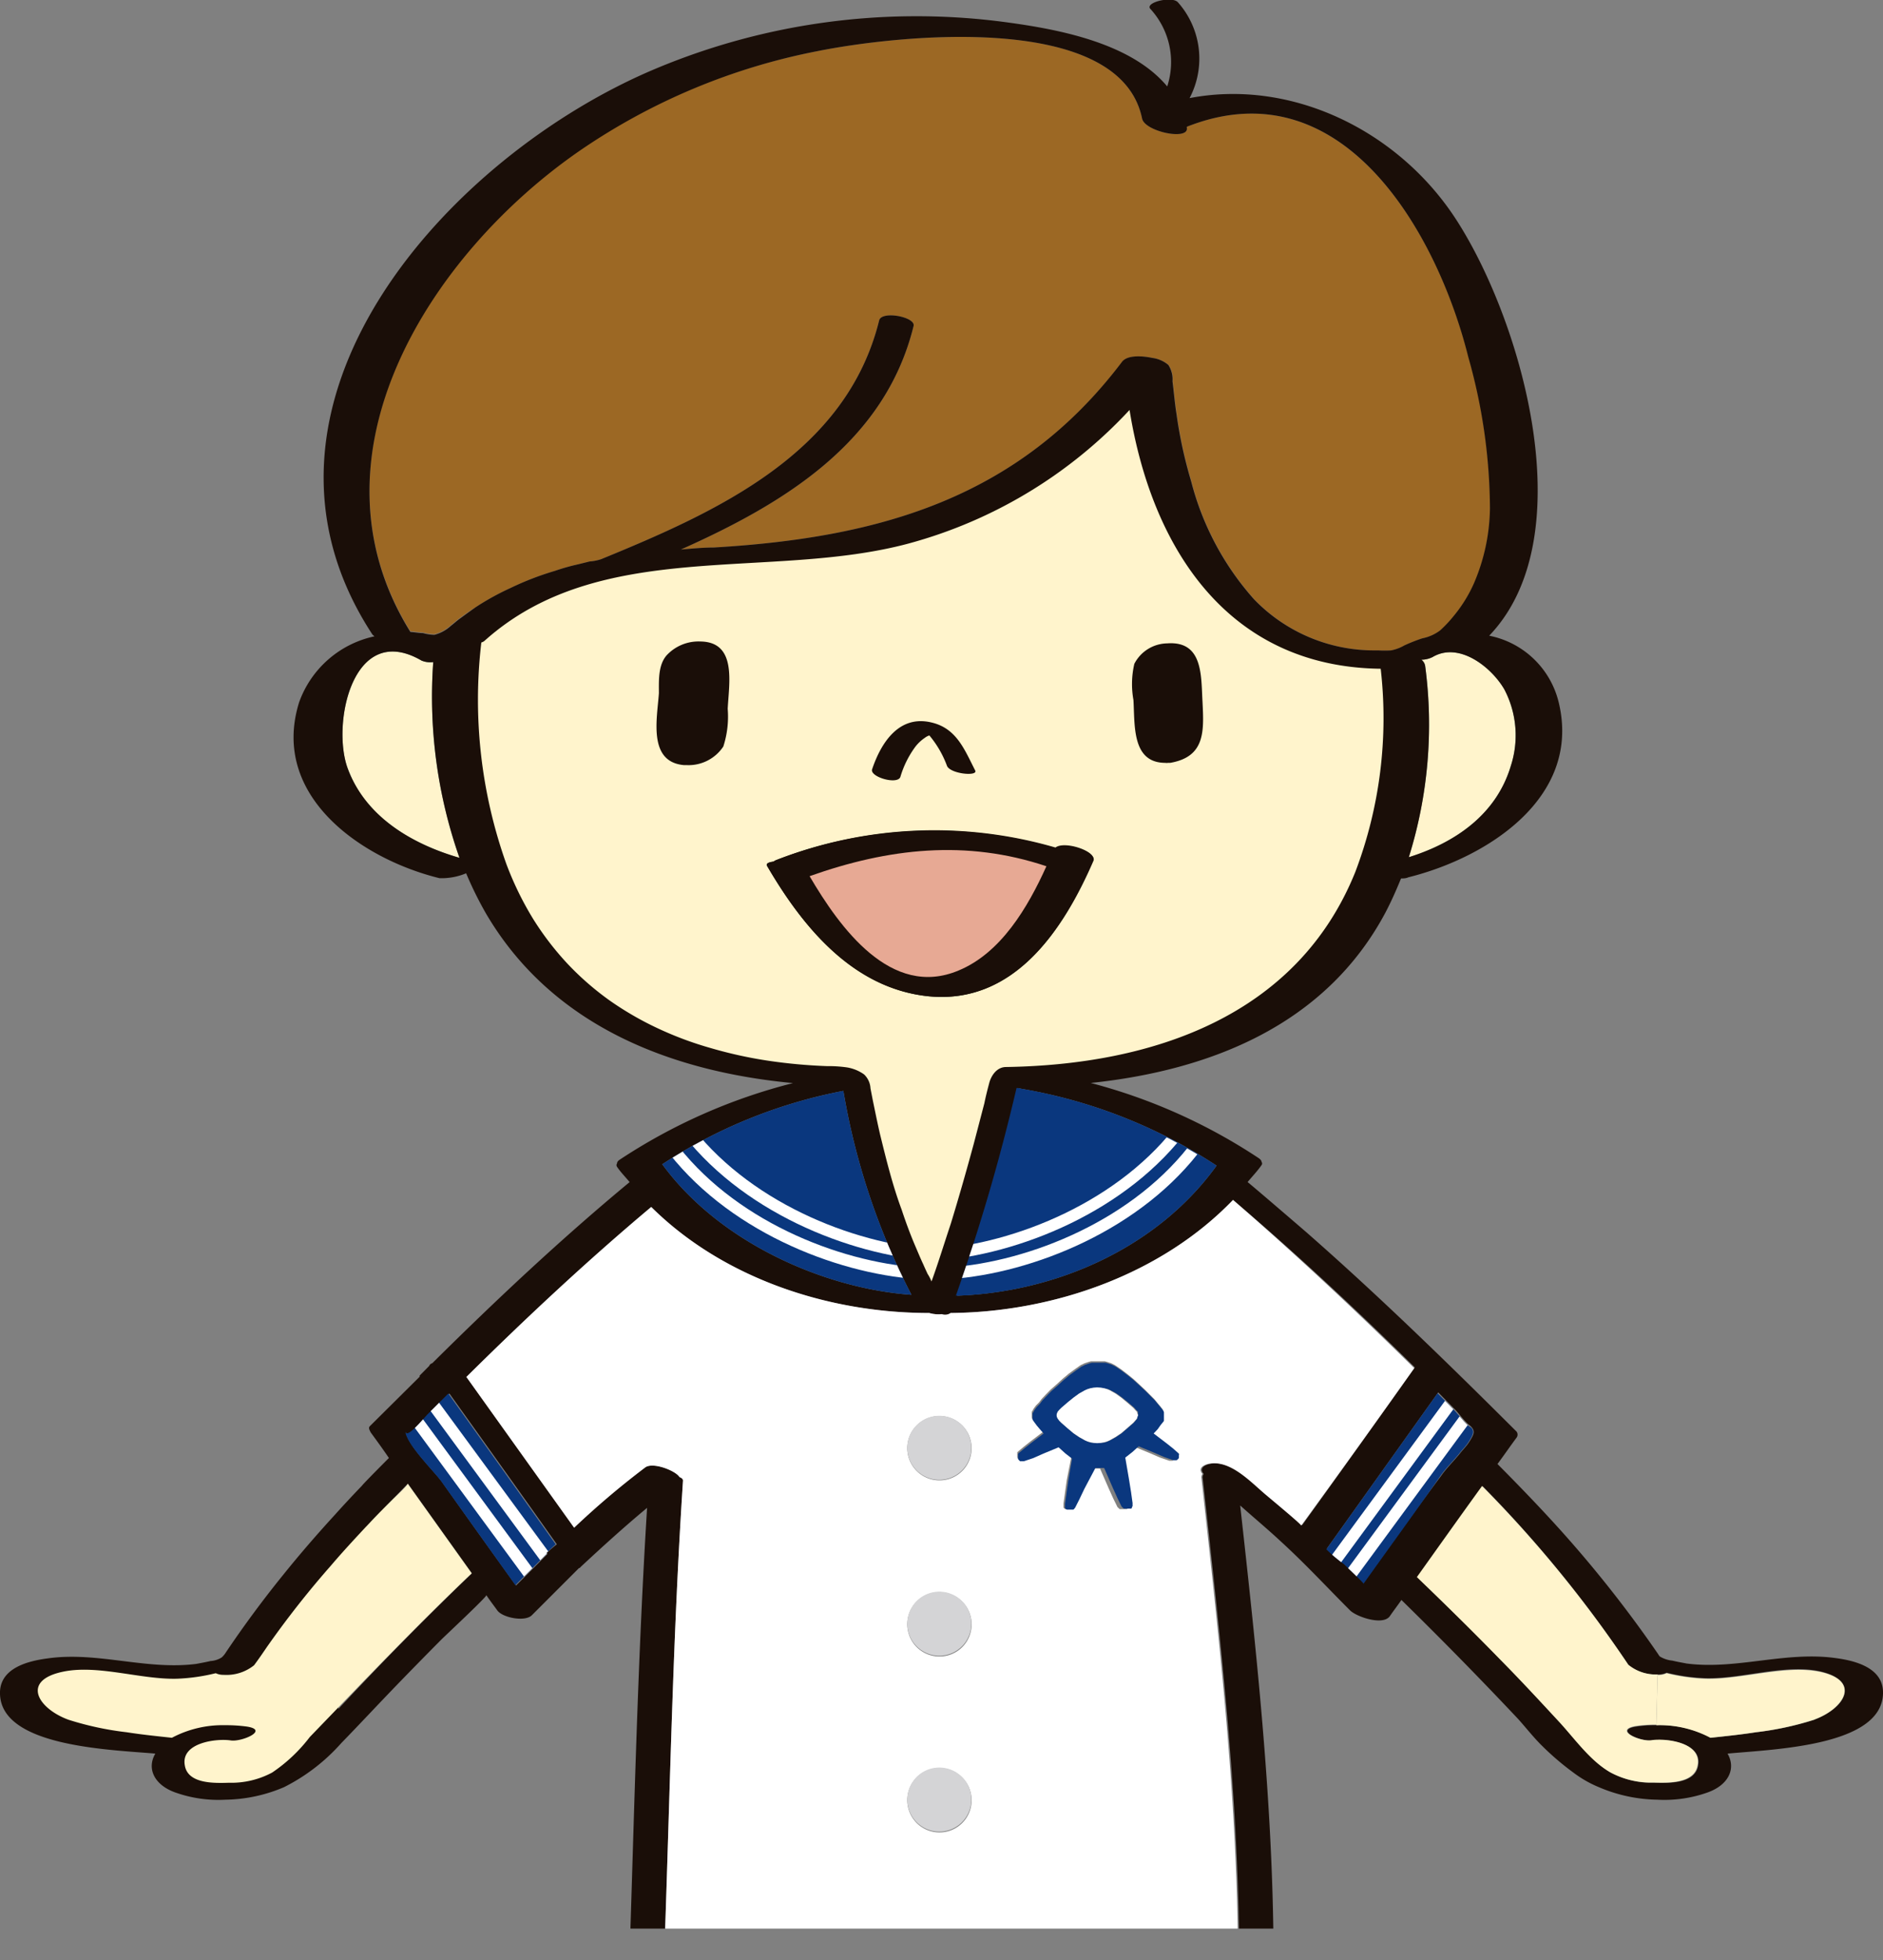<svg xmlns="http://www.w3.org/2000/svg" xmlns:xlink="http://www.w3.org/1999/xlink" width="149.95" height="156.01" viewBox="0 0 149.95 156.01">
  <rect x="0" y="0" width="149.95" height="156.01" fill="#808080" stroke="none"/>
  <defs>
    <style>
      .a {
        fill: none;
      }

      .b {
        clip-path: url(#a);
      }

      .c {
        fill: #fff4cc;
      }

      .d {
        fill: #9c6824;
      }

      .e {
        fill: #1a0e08;
      }

      .f {
        clip-path: url(#b);
      }

      .g {
        fill: #0a377e;
      }

      .h {
        fill: #fff;
      }

      .i {
        fill: #d4d4d6;
      }

      .j {
        clip-path: url(#c);
      }

      .k {
        clip-path: url(#d);
      }

      .l {
        clip-path: url(#e);
      }

      .m {
        clip-path: url(#f);
      }

      .n {
        fill: #e7a994;
      }
    </style>
    <clipPath id="a" transform="translate(-3.05 -4.49)">
      <rect class="a" width="156" height="158"/>
    </clipPath>
    <clipPath id="b" transform="translate(-3.05 -4.49)">
      <path class="a" d="M84.06,91.32a1.63,1.63,0,0,0,.35.07"/>
    </clipPath>
    <clipPath id="c" transform="translate(-3.05 -4.49)">
      <path class="a" d="M70.21,91.32a55.25,55.25,0,0,0,5.42,16.23c-6.91-.49-15.28-4.14-19.84-10.39A40,40,0,0,1,70.21,91.32Z"/>
    </clipPath>
    <clipPath id="d" transform="translate(-3.05 -4.49)">
      <path class="a" d="M99.84,97.27c-4.69,6.49-12.72,10.07-20.67,10.35A156.14,156.14,0,0,0,84,91.09l.35.07A41,41,0,0,1,99.84,97.27Z"/>
    </clipPath>
    <clipPath id="e" transform="translate(-3.05 -4.49)">
      <path class="a" d="M38.75,115.41c2.86,4,5.72,8,8.55,12-.23.23-.49.44-.72.67,0,0,0,.07,0,.09-.84.84-1.66,1.68-2.49,2.49l-5.93-8.3c-.54-.74-2.84-3-2.84-4,0,.84,1.49-1,1.74-1.26Z"/>
    </clipPath>
    <clipPath id="f" transform="translate(-3.05 -4.49)">
      <path class="a" d="M120.26,118.18c.2.3.06.56-.21,1s-.52.65-.79,1c-.49.61-1.07,1.16-1.52,1.81-2,2.87-4.09,5.73-6.11,8.56,0-.09-1.42-1.42-1.56-1.56a12.38,12.38,0,0,1-1.4-1.18l8.86-12.42,1.17,1.19c.46.44.81,1,1.3,1.41A1.06,1.06,0,0,1,120.26,118.18Z"/>
    </clipPath>
  </defs>
  <title>ki-mvch-mascot-01</title>
  <g class="b">
    <g>
      <g>
        <path class="c" d="M122.85,59.37a7.87,7.87,0,0,1,.51,6.09c-1.17,3.89-4.47,6.12-8.12,7.26a35.38,35.38,0,0,0,1.3-15.23.78.78,0,0,0-.3-.49,2,2,0,0,0,.89-.21C119.26,55.53,121.85,57.63,122.85,59.37Z" transform="translate(-3.05 -4.49)"/>
        <path class="d" d="M120,32.93a44.75,44.75,0,0,1,1.72,12,15.55,15.55,0,0,1-1.28,6,11.11,11.11,0,0,1-1.6,2.58,10,10,0,0,1-1.09,1.16,3.49,3.49,0,0,1-1.42.63,13.51,13.51,0,0,0-1.42.56,3.4,3.4,0,0,1-1.07.4,8.4,8.4,0,0,1-1,0h-.24a13.28,13.28,0,0,1-9.67-4.07,22.53,22.53,0,0,1-5-9.37,35.74,35.74,0,0,1-1.17-5.37c-.14-.87-.21-1.75-.32-2.61a2.1,2.1,0,0,0-.33-1.3,2.44,2.44,0,0,0-1.28-.56c-.65-.14-2-.3-2.44.35C84.13,44.19,73,47.3,59.89,48.07c-.88,0-1.76.09-2.62.16,8.18-3.65,16.25-8.51,18.53-17.79.19-.72-2.56-1.25-2.74-.44-2.63,10.6-12.93,15.23-22.14,19a3.77,3.77,0,0,1-.91.18l-.93.23a16.75,16.75,0,0,0-1.84.52,23.46,23.46,0,0,0-3.55,1.37,20.73,20.73,0,0,0-2.77,1.53c-.47.28-.91.61-1.33.91-.21.16-.42.35-.63.51a3.05,3.05,0,0,1-1.32.72,3.73,3.73,0,0,1-.91-.14c-.32,0-.65-.07-1-.09-8.72-14,1.54-30.07,13.51-38.32A50.37,50.37,0,0,1,68.15,8.56C74.41,7.3,92.24,5.33,94,13.93c.23,1.05,3.77,1.77,3.56.72,0,0,0,0,0-.07C110,9.65,117.57,23.19,120,32.93Z" transform="translate(-3.05 -4.49)"/>
        <path class="e" d="M98.8,60.35c.12,2.3.26,4.37-2.56,4.86h-.18a.56.56,0,0,1-.21,0c-2.68,0-2.42-3-2.54-5a7.15,7.15,0,0,1,.07-2.88A3,3,0,0,1,96,55.7C98.87,55.49,98.68,58.33,98.8,60.35Z" transform="translate(-3.05 -4.49)"/>
        <path class="e" d="M80.71,65.84c.23.48-1.93.28-2.23-.35a8.39,8.39,0,0,0-1.42-2.44,1.06,1.06,0,0,0-.35.18,3.28,3.28,0,0,0-.77.72,7.7,7.7,0,0,0-1.19,2.4c-.23.65-2.46,0-2.25-.61.72-2.16,2.16-4.37,4.74-3.72C79.2,62.49,79.87,64.21,80.71,65.84Z" transform="translate(-3.05 -4.49)"/>
        <path class="e" d="M58.73,55.51c3,.07,2.37,3.35,2.28,5.4a7.72,7.72,0,0,1-.35,3,3.32,3.32,0,0,1-2.91,1.48s-.07,0-.11,0h0s-.09,0-.11,0c-2.89-.25-2.14-3.7-2-5.72,0-1-.07-2.21.6-3A3.46,3.46,0,0,1,58.73,55.51Z" transform="translate(-3.05 -4.49)"/>
        <path class="c" d="M37.55,57.19a38.7,38.7,0,0,0,2.09,15.58c-3.79-1.1-7.49-3.26-8.91-7.14-1.28-3.51.4-11.75,5.89-8.56A1.81,1.81,0,0,0,37.55,57.19Z" transform="translate(-3.05 -4.49)"/>
        <g class="f">
          <path class="g" d="M84.06,91.32a1.63,1.63,0,0,0,.35.07" transform="translate(-3.05 -4.49)"/>
        </g>
      </g>
      <g>
        <path class="e" d="M153,139.3c.07-2.05-2.19-2.63-3.82-2.84-4-.54-7.86.95-11.81.44-.37-.07-.77-.14-1.14-.23a2.38,2.38,0,0,1-1-.33.93.93,0,0,1-.13-.18,96.29,96.29,0,0,0-7.75-9.84c-1.63-1.81-3.32-3.56-5.05-5.3.52-.7,1-1.4,1.52-2.1a.4.4,0,0,0-.07-.55c-5.4-5.38-10.86-10.7-16.58-15.72-.4-.35-4.73-4.07-4.77-4.07.37-.45.77-.86,1.11-1.35a.21.21,0,0,0,0-.26c0-.09-.07-.18-.2-.28a44.65,44.65,0,0,0-13.4-6c9.49-1,18.66-4.58,23.45-13.53.47-.89.88-1.82,1.26-2.75.18,0,.39,0,.58-.09,6.21-1.54,13.74-6.28,12-13.82a7.11,7.11,0,0,0-5.56-5.41c7.67-8,2.42-25.61-2.86-33.47-4.63-6.86-13-10.86-21-9.32a6.75,6.75,0,0,0-.93-7.63c-.47-.51-2.6,0-2.21.51A6.25,6.25,0,0,1,96,11.37c-3-3.6-9.09-4.63-13.37-5.18a53.69,53.69,0,0,0-27.3,3.74C38.75,16.84,20.73,36.72,32.71,55l.16.14a8.19,8.19,0,0,0-6,5.25c-2.33,7.47,5,12.49,11.18,14a5.07,5.07,0,0,0,2.12-.39,28.8,28.8,0,0,0,1.58,3.2C47,86.15,56.46,89.78,66.2,90.7a45,45,0,0,0-13.85,6.13c-.12.1-.16.17-.16.26a.24.24,0,0,0,0,.28c.3.44.67.81,1,1.21C47.72,103.11,42.51,108,37.47,113a.34.34,0,0,0-.24.21l-.76.77s0,.07,0,.09L32.51,118c-.16.16,0,.35.05.49.49.67,1,1.37,1.46,2.05,0,0-2,2-2.15,2.21-.73.76-1.45,1.53-2.15,2.31-1.42,1.55-2.79,3.13-4.11,4.77q-2.43,3-4.57,6.18a1.8,1.8,0,0,1-.33.4,1.84,1.84,0,0,1-.89.29c-.38.09-.77.16-1.14.23-4,.51-7.86-1-11.82-.44-1.62.21-3.88.79-3.81,2.84.12,4.18,8.67,4.42,12.37,4.74-.7,1.19-.09,2.49,1.58,3.09a10.25,10.25,0,0,0,4,.58,12.29,12.29,0,0,0,4.67-1,15.21,15.21,0,0,0,4.57-3.52c1.48-1.52,2.93-3.08,4.41-4.61q1.77-1.83,3.56-3.63c.31-.31,3.64-3.42,3.57-3.52.28.42.59.82.87,1.21.41.58,2.18.93,2.74.4l3.77-3.77s.09,0,.11-.07c1.72-1.6,3.49-3.21,5.31-4.72-.73,11.7-1,23.46-1.38,35.18-.25.45.05.87,1.51.87H102a3.53,3.53,0,0,0,2.21-.8.75.75,0,0,0,.16-.13.52.52,0,0,0,.09-.66c-.11-11.55-1.37-23.16-2.65-34.65,1.12,1,2.24,1.93,3.31,2.93,1.88,1.72,3.65,3.63,5.44,5.42.51.51,2.6,1.23,3.16.47.3-.44.63-.86.93-1.3q4.74,4.64,9.3,9.48c.63.7,1.21,1.45,1.89,2.12a21.84,21.84,0,0,0,2.53,2.16,9.09,9.09,0,0,0,2,1.14,12.29,12.29,0,0,0,4.67,1,10.25,10.25,0,0,0,4-.58c1.67-.6,2.27-1.9,1.58-3.09C144.32,143.72,152.88,143.48,153,139.3ZM84.07,91.09l.35.07a40.72,40.72,0,0,1,15.51,6.11c-4.67,6.49-12.7,10.07-20.65,10.35A158.44,158.44,0,0,0,84.07,91.09Zm38.78-31.72a7.87,7.87,0,0,1,.51,6.09c-1.16,3.89-4.47,6.12-8.12,7.26a35.38,35.38,0,0,0,1.3-15.23.78.78,0,0,0-.3-.49,2,2,0,0,0,.89-.21C119.26,55.53,121.85,57.63,122.85,59.37ZM30.73,65.63c-1.28-3.51.4-11.75,5.89-8.56a1.81,1.81,0,0,0,.93.12,38.7,38.7,0,0,0,2.09,15.58C35.85,71.67,32.15,69.51,30.73,65.63Zm8.86-11.84c-.21.16-.42.35-.63.51a3.05,3.05,0,0,1-1.32.72,3.73,3.73,0,0,1-.91-.14c-.32,0-.65-.07-1-.09-8.72-14,1.54-30.07,13.51-38.32A50.37,50.37,0,0,1,68.15,8.56C74.41,7.3,92.24,5.33,94,13.93c.23,1.05,3.77,1.77,3.56.72,0,0,0,0,0-.07,12.47-4.93,20,8.61,22.42,18.35a44.75,44.75,0,0,1,1.72,12,15.55,15.55,0,0,1-1.28,6,11.11,11.11,0,0,1-1.6,2.58,10,10,0,0,1-1.09,1.16,3.49,3.49,0,0,1-1.42.63,13.51,13.51,0,0,0-1.42.56,3.4,3.4,0,0,1-1.07.4,8.4,8.4,0,0,1-1,0h-.24a13.28,13.28,0,0,1-9.67-4.07,22.53,22.53,0,0,1-5-9.37,35.74,35.74,0,0,1-1.17-5.37c-.14-.87-.21-1.75-.32-2.61a2.1,2.1,0,0,0-.33-1.3,2.44,2.44,0,0,0-1.28-.56c-.65-.14-2-.3-2.44.35C84.13,44.19,73,47.3,59.89,48.07c-.88,0-1.76.09-2.62.16,8.18-3.65,16.25-8.51,18.53-17.79.19-.72-2.56-1.25-2.74-.44-2.63,10.6-12.93,15.23-22.14,19a3.77,3.77,0,0,1-.91.18l-.93.23a16.75,16.75,0,0,0-1.84.52,23.46,23.46,0,0,0-3.55,1.37,20.73,20.73,0,0,0-2.77,1.53C40.45,53.16,40,53.49,39.59,53.79ZM70.21,91.32a55.25,55.25,0,0,0,5.42,16.23c-6.91-.49-15.28-4.14-19.84-10.39A40,40,0,0,1,70.21,91.32ZM30,140.51l-1-10.78c2.08-2.47,4.28-4.84,6.53-7.15l5.1,7.14C37,133.2,33.43,136.83,30,140.51Zm16.63-12.4s0,.07,0,.09c-.84.84-1.66,1.68-2.49,2.49q-3-4.16-5.93-8.3c-.54-.74-2.84-3-2.84-4,0,.84,1.49-1,1.74-1.26l1.73-1.72c2.86,4,5.72,8,8.55,12C47.07,127.67,46.81,127.88,46.58,128.11Zm60.14-2.19c0-.11-2.53-2.2-2.77-2.41-1.21-1-2.9-2.91-4.67-2.49-.51.14-.75.42-.42.79a.43.43,0,0,0-.09.28c1.32,12.07,2.74,24.3,2.9,36.46H56c.42-12.07.65-24.16,1.44-36.21,0-.11-.09-.21-.28-.28-.3-.51-2.14-1.23-2.74-.76a65.9,65.9,0,0,0-5.65,4.79c-2.86-4-5.72-8-8.58-12,4.74-4.69,9.62-9.25,14.72-13.53C60.63,106.23,69,109,77.05,109a2.64,2.64,0,0,0,1,.09.76.76,0,0,0,.7-.09c8.16-.07,16.76-3.05,22.49-9,5,4.24,9.81,8.73,14.48,13.33Q111.22,119.68,106.72,125.92Zm4.91,4.56c0-.09-1.42-1.42-1.56-1.56a11.42,11.42,0,0,1-1.4-1.18l8.86-12.42,1.17,1.19c.46.44.81,1,1.3,1.41a1.06,1.06,0,0,1,.26.26c.2.3.06.56-.21,1s-.52.65-.79,1c-.49.61-1.07,1.16-1.52,1.81C115.7,124.79,113.65,127.65,111.63,130.48Zm35.88,10.89a24.63,24.63,0,0,1-4.65,1c-1.21.19-2.4.31-3.61.44a8.61,8.61,0,0,0-4.3-1,10,10,0,0,0-1.67.11c-1.79.28.44,1.24,1.3,1.1,1.14-.17,4,.18,3.65,2-.25,1.49-2.42,1.4-3.51,1.37a6.85,6.85,0,0,1-3.44-.81c-1.65-.95-2.86-2.72-4.14-4.09-1.51-1.63-3-3.24-4.56-4.82-2.19-2.25-4.42-4.44-6.7-6.63,1.72-2.41,3.44-4.83,5.19-7.25A97,97,0,0,1,132.72,137a3.45,3.45,0,0,0,2.33.77,1.5,1.5,0,0,0,.72-.14,15.14,15.14,0,0,0,3.11.44c2.86.07,6.28-1.14,9.05-.56C151.3,138.25,150,140.48,147.51,141.37Z" transform="translate(-3.05 -4.49)"/>
        <path class="c" d="M147.93,137.55c3.37.7,2,2.93-.42,3.82a24.63,24.63,0,0,1-4.65,1c-1.21.19-2.4.31-3.61.44a8.61,8.61,0,0,0-4.3-1l.1-4a1.5,1.5,0,0,0,.72-.14,15.14,15.14,0,0,0,3.11.44C141.74,138.18,145.16,137,147.93,137.55Z" transform="translate(-3.05 -4.49)"/>
        <path class="c" d="M134.58,143c1.14-.17,4,.18,3.65,2-.25,1.49-2.42,1.4-3.51,1.37a6.85,6.85,0,0,1-3.44-.81c-1.65-.95-2.86-2.72-4.14-4.09-1.51-1.63-3-3.24-4.56-4.82-2.19-2.25-4.42-4.44-6.7-6.63,1.72-2.41,3.44-4.83,5.19-7.25A97,97,0,0,1,132.72,137a3.45,3.45,0,0,0,2.33.77l-.1,4a10,10,0,0,0-1.67.11C131.49,142.2,133.72,143.16,134.58,143Z" transform="translate(-3.05 -4.49)"/>
        <path class="g" d="M120.26,118.18c.2.3.06.56-.21,1s-.52.65-.79,1c-.49.61-1.07,1.16-1.52,1.81-2,2.87-4.09,5.73-6.11,8.56,0-.09-1.42-1.42-1.56-1.56a12.38,12.38,0,0,1-1.4-1.18l8.86-12.42,1.17,1.19c.46.44.81,1,1.3,1.41A1.06,1.06,0,0,1,120.26,118.18Z" transform="translate(-3.05 -4.49)"/>
        <path class="h" d="M115.67,113.39q-4.45,6.28-9,12.53c0-.11-2.53-2.2-2.77-2.41-1.21-1-2.9-2.91-4.67-2.49-.51.14-.75.42-.42.79a.43.43,0,0,0-.09.28c1.32,12.07,2.74,24.3,2.9,36.46H56c.42-12.07.65-24.16,1.44-36.21,0-.11-.09-.21-.28-.28-.3-.51-2.14-1.23-2.74-.76a65.9,65.9,0,0,0-5.65,4.79c-2.86-4-5.72-8-8.58-12,4.74-4.69,9.62-9.25,14.72-13.53C60.63,106.23,69,109,77.05,109a2.64,2.64,0,0,0,1,.09.76.76,0,0,0,.7-.09c8.16-.07,16.76-3.05,22.49-9C106.21,104.3,111,108.79,115.67,113.39Zm-18.74,7v0l-.05-.07,0-.1-.07-.07-.42-.37-.53-.42-1-.76.33-.35.21-.3.21-.26.07-.09,0-.14,0-.1V117l0-.14,0-.09-.07-.14-.21-.26-.21-.25-.23-.28-.35-.35-.4-.4-.44-.41-.49-.45-.51-.41-.46-.35-.49-.33-.28-.14-.33-.11-.18-.05-.19,0-.19,0-.18,0-.19,0-.18,0-.17,0-.18.05-.33.11-.3.14-.47.33-.48.35-.49.41-.49.45-.47.41-.39.4-.33.35-.21.28-.25.25-.19.26-.07.14-.07.09,0,.14,0,.09,0,.14,0,.1.07.14.07.09.19.26.25.3.31.35-1,.76-.53.42-.44.37-.07.07,0,.1,0,.07v0l0,.14,0,.1.07.09.09.09.07,0h.16l.07,0,.75-.25.79-.35,1.23-.51.53.48.54.42L88,122.3l-.14,1-.12.86v.12l0,.14,0,.07.07.07.07.05,0,0,.14,0,.12,0h.09l0,0,.09,0,.09,0,.07-.07.07-.09.33-.65.4-.84.67-1.58.19,0h.34l.17,0,.69,1.58.38.84.32.65.1.09.07.07.07,0,.09,0,.07,0h.07l.14,0,.14,0,0,0,.07-.05,0-.07.05-.07,0-.14v-.12l-.12-.86-.16-1-.3-1.75.56-.44.51-.46,1.23.51.81.35.73.25.09,0h.16l0,0,.11-.09.07-.09,0-.1Zm-16.51-.6a2.56,2.56,0,1,0-2.56,2.53A2.55,2.55,0,0,0,80.42,119.74Zm0,14a2.56,2.56,0,1,0-2.56,2.55A2.55,2.55,0,0,0,80.42,133.72Zm0,14a2.56,2.56,0,1,0-2.56,2.55A2.55,2.55,0,0,0,80.42,147.72Z" transform="translate(-3.05 -4.49)"/>
        <path class="c" d="M113,57.72C100.75,57.58,94.75,48,93,37.12A37.26,37.26,0,0,1,75.45,47.74c-11.11,3-24.6-.53-33.83,7.77a.68.68,0,0,1-.24.12,38.9,38.9,0,0,0,2,17.65,25.49,25.49,0,0,0,2.13,4.36,23.27,23.27,0,0,0,2.78,3.61,22.94,22.94,0,0,0,3.33,2.89,25.3,25.3,0,0,0,3.81,2.2,27.69,27.69,0,0,0,4.21,1.57,34.67,34.67,0,0,0,4.52,1,42.31,42.31,0,0,0,4.76.44,10.27,10.27,0,0,1,1.57.1,3.24,3.24,0,0,1,1.37.56,1.65,1.65,0,0,1,.51,1.11l.18.93c.19.91.37,1.82.58,2.72.49,2,1,4.07,1.72,6,.33,1,.7,2,1.1,2.93.21.49.42,1,.63,1.44.11.26.23.51.34.75a3.43,3.43,0,0,1,.31.6c.55-1.51,1-3,1.53-4.58.65-2.12,1.26-4.26,1.84-6.4l.84-3.21c.11-.55.25-1.09.39-1.62s.57-1.26,1.34-1.26c11.6-.18,23.16-4,27.81-15.53A34.49,34.49,0,0,0,113,57.72ZM77.24,62c2,.47,2.63,2.19,3.47,3.82.23.48-1.93.28-2.24-.35a8.14,8.14,0,0,0-1.41-2.44,1.06,1.06,0,0,0-.35.18,3.28,3.28,0,0,0-.77.72,7.7,7.7,0,0,0-1.19,2.4c-.23.65-2.46,0-2.25-.61C73.22,63.58,74.66,61.37,77.24,62ZM61,60.91a7.72,7.72,0,0,1-.35,3,3.32,3.32,0,0,1-2.91,1.48s-.07,0-.11,0h0s-.09,0-.11,0c-2.89-.25-2.14-3.7-2-5.72,0-1-.07-2.21.6-3a3.46,3.46,0,0,1,2.7-1.12C61.75,55.58,61.1,58.86,61,60.91ZM77,83.79c-6-.61-10-5.47-12.86-10.37-.11-.21.14-.3.51-.35a1,1,0,0,1,.21-.12,34.57,34.57,0,0,1,22.24-1c.74-.56,3.27.3,3,1C87.75,78.49,83.8,84.46,77,83.79ZM96.24,65.21h-.18a.56.56,0,0,1-.21,0c-2.68,0-2.42-3-2.54-5a7.15,7.15,0,0,1,.07-2.88A3,3,0,0,1,96,55.7c2.88-.21,2.69,2.62,2.81,4.65C98.92,62.65,99.06,64.72,96.24,65.21Z" transform="translate(-3.05 -4.49)"/>
        <path class="g" d="M96.93,120.3v0l0,.14,0,.1-.07.09-.11.09,0,0h-.16l-.09,0-.73-.25-.81-.35-1.23-.51-.51.46-.56.44.3,1.75.16,1,.12.86v.12l0,.14-.05.07,0,.07-.07.05,0,0-.14,0-.14,0h-.07l-.07,0-.09,0-.07,0-.07-.07-.1-.09-.32-.65-.38-.84-.69-1.58-.17,0h-.34l-.19,0L89.4,123l-.4.84-.33.65-.07.09-.07.07-.09,0-.09,0,0,0h-.09l-.12,0-.14,0,0,0-.07-.05-.07-.07,0-.07,0-.14v-.12l.12-.86.14-1,.3-1.75-.54-.42-.53-.48-1.23.51-.79.35-.75.25-.07,0h-.16l-.07,0-.09-.09-.07-.09,0-.1,0-.14v0l0-.07,0-.1.07-.07.44-.37.53-.42,1-.76-.31-.35-.25-.3-.19-.26-.07-.09-.07-.14,0-.1,0-.14,0-.09,0-.14.07-.09.07-.14.19-.26.25-.25.21-.28.33-.35.39-.4.47-.41.49-.45.49-.41.48-.35.47-.33.3-.14.33-.11.18-.05.17,0,.18,0,.19,0,.18,0,.19,0,.19,0,.18.05.33.11.28.14.49.33.46.35.51.41.49.45.44.41.4.4.35.35.23.28.21.25.21.26.07.14,0,.09,0,.14v.23l0,.1,0,.14-.07.09-.21.26-.21.3-.33.35,1,.76.53.42.42.37.07.07,0,.1Zm-3.26-3.17,0-.11,0-.16-.14-.14-.14-.17-.51-.44-.46-.37-.45-.33-.46-.25-.21-.1L91,115l-.26,0-.3,0-.28,0-.26,0-.23.07-.21.1-.46.25-.45.33-.46.37-.51.44-.16.17-.12.14-.07.16,0,.11,0,.14.07.14.12.17.16.16.51.44.46.4.45.3.46.25.21.1.23.07.26,0,.28,0,.3,0,.26,0,.23-.07.21-.1.46-.25.45-.3.46-.4.51-.44.14-.16.14-.17,0-.14Z" transform="translate(-3.05 -4.49)"/>
        <polygon class="h" points="90.58 112.52 90.63 112.64 90.58 112.78 90.53 112.92 90.39 113.08 90.25 113.24 89.74 113.69 89.28 114.08 88.83 114.38 88.37 114.64 88.16 114.73 87.93 114.8 87.67 114.85 87.37 114.87 87.09 114.85 86.83 114.8 86.6 114.73 86.39 114.64 85.93 114.38 85.49 114.08 85.02 113.69 84.51 113.24 84.35 113.08 84.23 112.92 84.16 112.78 84.14 112.64 84.16 112.52 84.23 112.36 84.35 112.22 84.51 112.06 85.02 111.62 85.49 111.24 85.93 110.92 86.39 110.66 86.6 110.57 86.83 110.5 87.09 110.45 87.37 110.43 87.67 110.45 87.93 110.5 88.16 110.57 88.37 110.66 88.83 110.92 89.28 111.24 89.74 111.62 90.25 112.06 90.39 112.22 90.53 112.36 90.58 112.52"/>
        <path class="g" d="M99.93,97.27c-4.67,6.49-12.7,10.07-20.65,10.35a158.44,158.44,0,0,0,4.79-16.53l.35.07A40.72,40.72,0,0,1,99.93,97.27Z" transform="translate(-3.05 -4.49)"/>
        <path class="i" d="M77.86,117.18a2.55,2.55,0,1,1-2.56,2.56A2.55,2.55,0,0,1,77.86,117.18Z" transform="translate(-3.05 -4.49)"/>
        <path class="i" d="M77.86,131.18a2.55,2.55,0,1,1-2.56,2.54A2.55,2.55,0,0,1,77.86,131.18Z" transform="translate(-3.05 -4.49)"/>
        <path class="i" d="M77.86,145.18a2.55,2.55,0,1,1-2.56,2.54A2.55,2.55,0,0,1,77.86,145.18Z" transform="translate(-3.05 -4.49)"/>
        <path class="g" d="M70.21,91.32a55.25,55.25,0,0,0,5.42,16.23c-6.91-.49-15.28-4.14-19.84-10.39A40,40,0,0,1,70.21,91.32Z" transform="translate(-3.05 -4.49)"/>
        <path class="g" d="M38.75,115.41c2.86,4,5.72,8,8.55,12-.23.23-.49.44-.72.67,0,0,0,.07,0,.09-.84.84-1.66,1.68-2.49,2.49l-5.93-8.3c-.54-.74-2.84-3-2.84-4,0,.84,1.49-1,1.74-1.26Z" transform="translate(-3.05 -4.49)"/>
        <path class="g" d="M99.84,97.27c-4.69,6.49-12.72,10.07-20.67,10.35A156.14,156.14,0,0,0,84,91.09l.35.07A41,41,0,0,1,99.84,97.27Z" transform="translate(-3.05 -4.49)"/>
        <g class="j">
          <g>
            <path class="h" d="M76.07,106.3c-6.54-.46-15.32-3.92-20.18-10.59l.75-.55c4.69,6.44,13.17,9.76,19.49,10.21Z" transform="translate(-3.05 -4.49)"/>
            <path class="h" d="M77.23,104.84c-6.54-.46-15.32-3.91-20.18-10.58l.75-.55c4.69,6.43,13.17,9.76,19.5,10.21Z" transform="translate(-3.05 -4.49)"/>
          </g>
        </g>
        <g class="k">
          <g>
            <path class="h" d="M78.72,106.3c6.54-.46,15.32-3.92,20.18-10.59l-.75-.55c-4.69,6.44-13.17,9.76-19.49,10.21Z" transform="translate(-3.05 -4.49)"/>
            <path class="h" d="M77.56,104.84c6.54-.46,15.32-3.91,20.18-10.58L97,93.71c-4.69,6.43-13.17,9.76-19.5,10.21Z" transform="translate(-3.05 -4.49)"/>
          </g>
        </g>
        <g class="l">
          <g>
            <polygon class="h" points="43.44 124.76 33.65 111.44 34.4 110.88 44.19 124.21 43.44 124.76"/>
            <polygon class="h" points="42.13 126.03 32.34 112.71 33.09 112.16 42.88 125.48 42.13 126.03"/>
          </g>
        </g>
        <g class="m">
          <g>
            <polygon class="h" points="106.47 124.8 116.25 111.47 115.5 110.92 105.72 124.24 106.47 124.8"/>
            <polygon class="h" points="107.7 125.92 117.49 112.6 116.74 112.05 106.95 125.37 107.7 125.92"/>
          </g>
        </g>
      </g>
      <path class="c" d="M40.61,129.72l-5.1-7.14c.07.09-1.07,1.14-1.16,1.23-.57.56-1.13,1.12-1.68,1.7-.17.18-.34.37-.52.55-.93,1-1.86,2-2.76,3.06a74.5,74.5,0,0,0-5.11,6.5c-.32.47-.64.94-1,1.42a3.51,3.51,0,0,1-2.43.76,1.37,1.37,0,0,1-.62-.13,15.14,15.14,0,0,1-3.11.44c-2.86.07-6.28-1.14-9.05-.56-3.37.7-2,2.93.42,3.82a24.45,24.45,0,0,0,4.65,1c1.21.19,2.39.31,3.6.44a8.62,8.62,0,0,1,4.24-1,12.11,12.11,0,0,1,1.74.11c1.79.28-.44,1.24-1.3,1.1-1.14-.17-4,.18-3.65,2,.25,1.49,2.42,1.4,3.51,1.37a6.9,6.9,0,0,0,3.44-.81,12.67,12.67,0,0,0,3-2.83C32,138.32,36.2,133.91,40.61,129.72Z" transform="translate(-3.05 -4.49)"/>
      <path class="e" d="M87.13,72c.74-.56,3.27.3,3,1C87.75,78.49,83.8,84.46,77,83.79c-6-.61-10-5.47-12.86-10.37-.11-.21.14-.3.51-.35a1,1,0,0,1,.21-.12A34.64,34.64,0,0,1,87.13,72Zm-7.79,9.74c3.41-1.39,5.55-5,7-8.3C80,71.3,73.8,72,67.52,74.23,69.92,78.32,74,84,79.34,81.74Z" transform="translate(-3.05 -4.49)"/>
      <path class="n" d="M86.38,73.44c-1.49,3.3-3.63,6.91-7,8.3C74,84,69.92,78.32,67.52,74.23,73.8,72,80,71.3,86.38,73.44Z" transform="translate(-3.05 -4.49)"/>
    </g>
  </g>
</svg>
